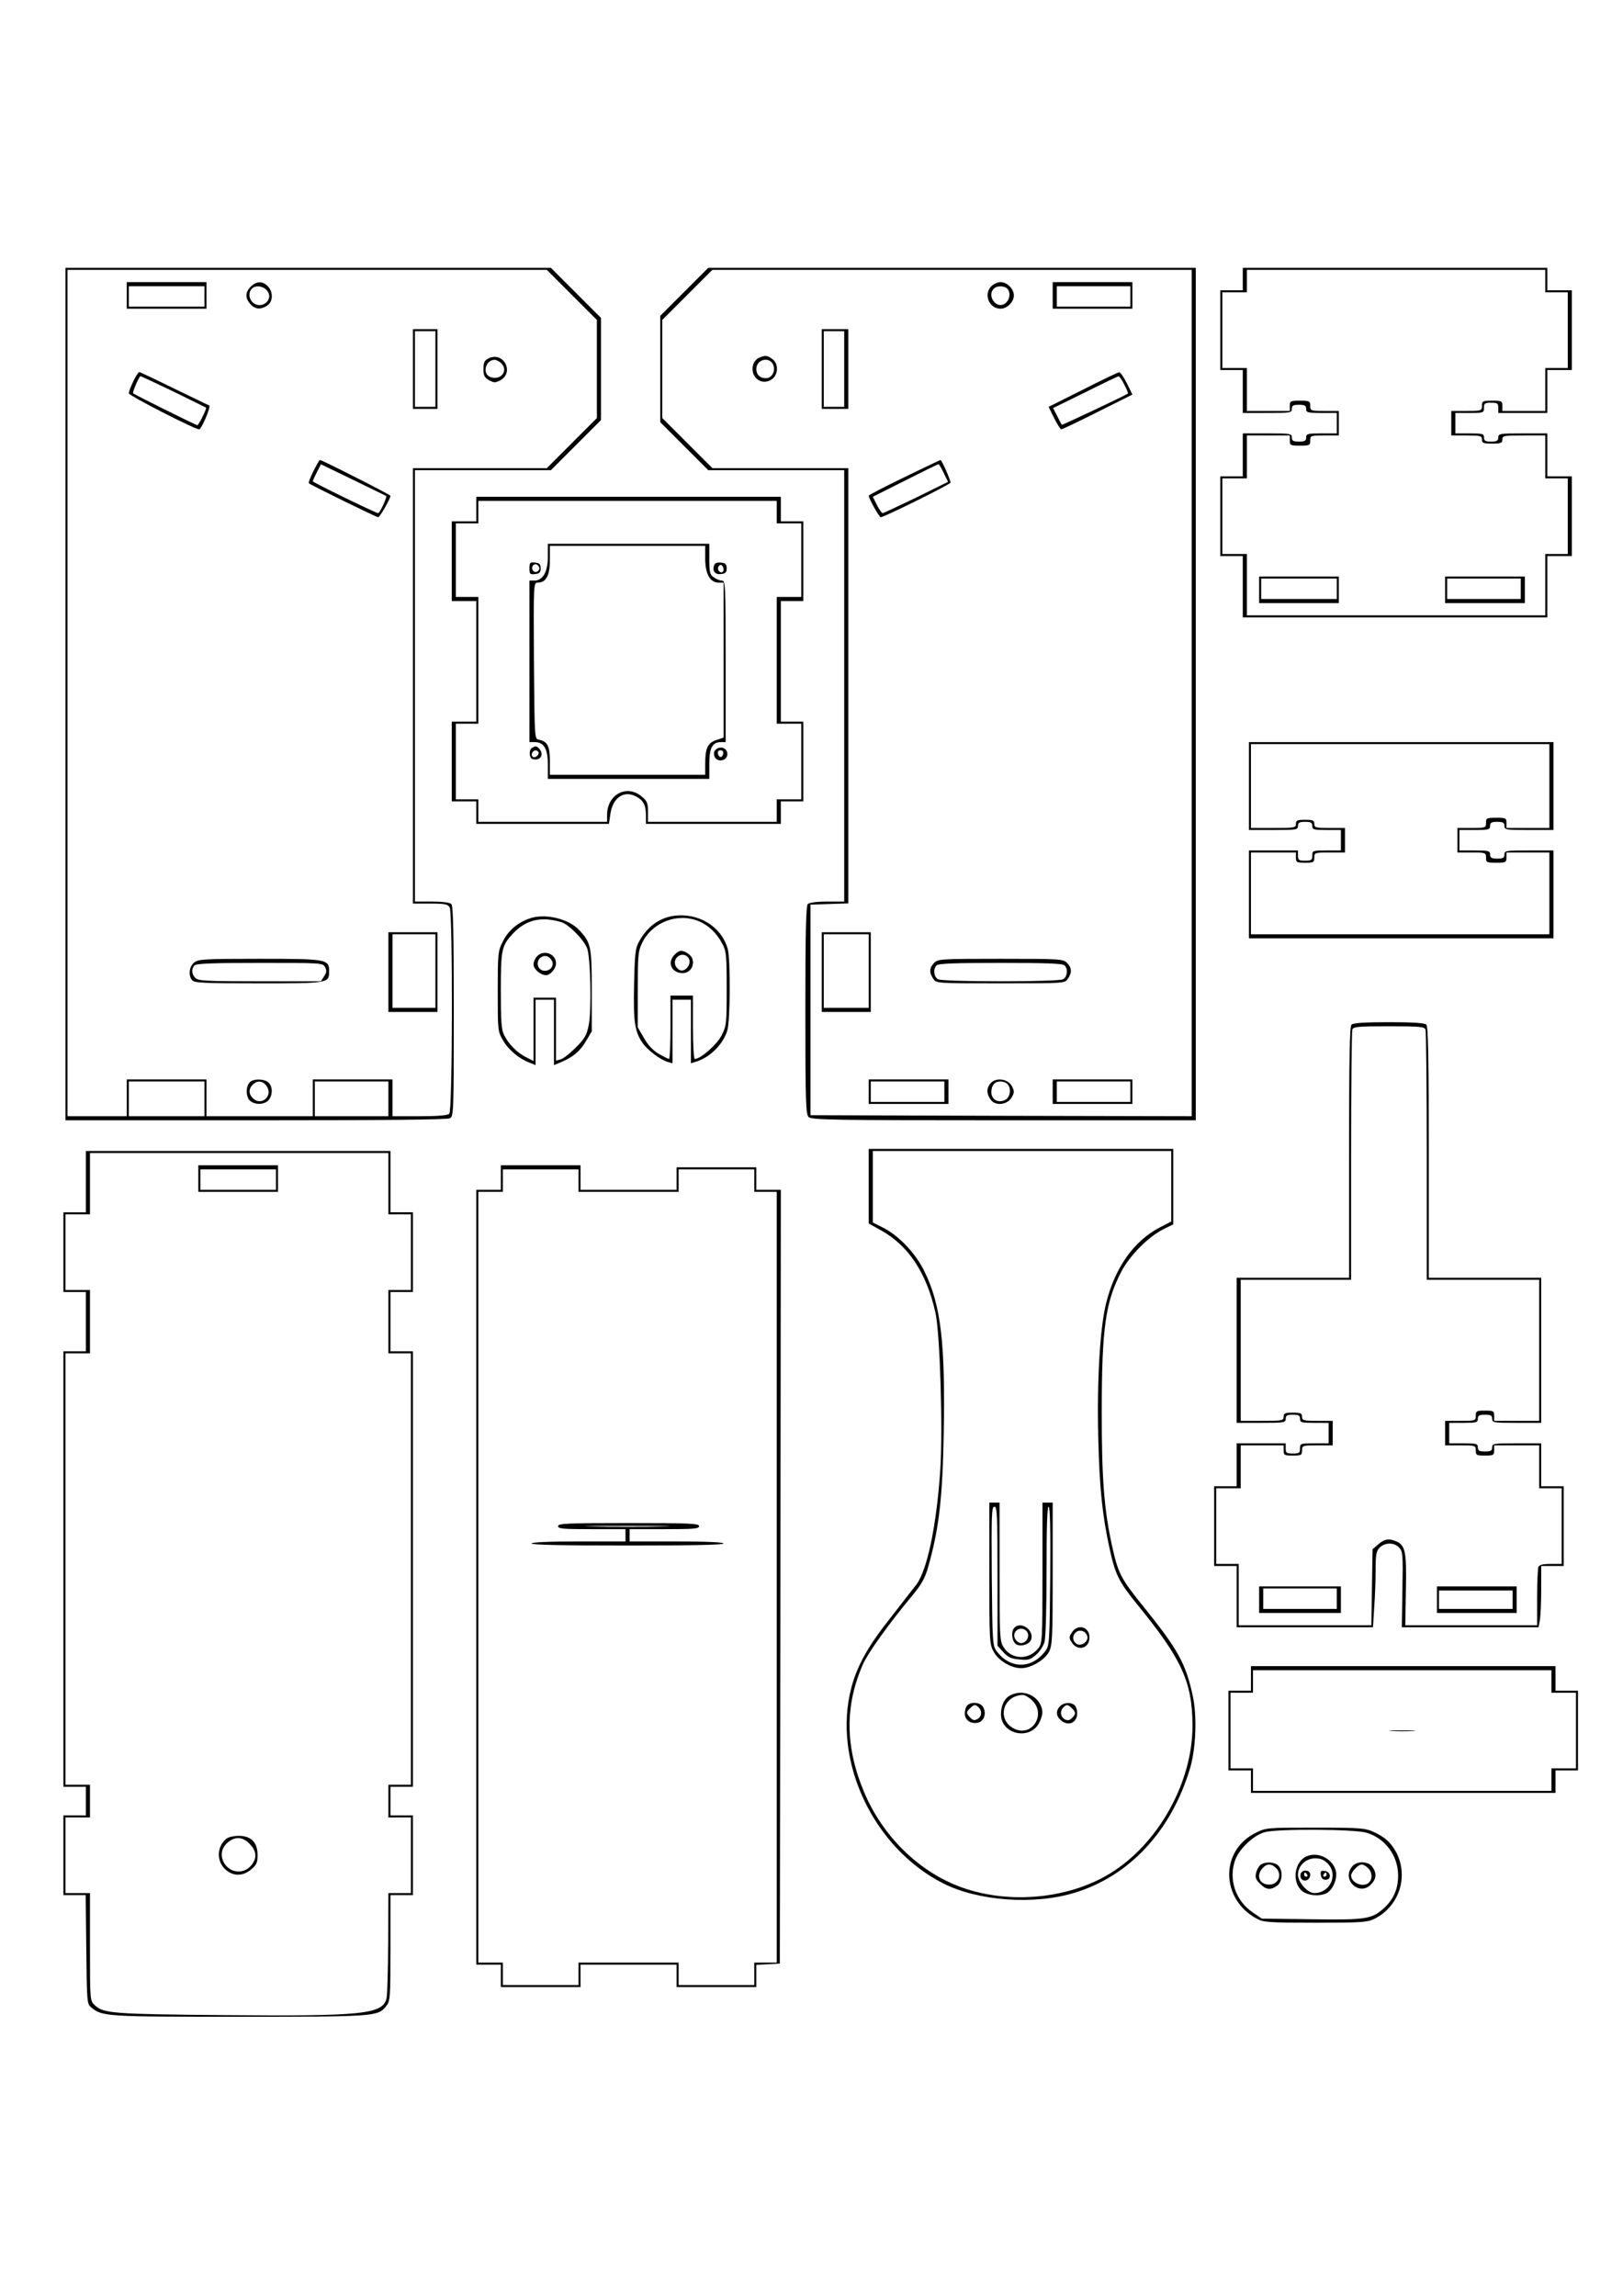 <?xml version="1.0" encoding="UTF-8" standalone="yes"?>
<svg version="1.0" xmlns="http://www.w3.org/2000/svg" width="793.701" height="1122.52" viewBox="0 0 794 1123" preserveAspectRatio="xMidYMid meet">
  <g transform="translate(0,1123) scale(0.1,-0.1)" fill="#000000" stroke="none">
    <path d="M320 7835 l0 -2085 931 0 c622 0 937 3 950 10 18 10 19 27 19 523 0
386 -3 516 -12 525 -7 7 -44 12 -95 12 l-83 0 0 1055 0 1055 333 0 332 0 123
123 122 122 0 250 0 250 -123 123 -122 122 -1188 0 -1187 0 0 -2085z m2477
1953 l123 -123 0 -240 0 -240 -122 -122 -123 -123 -327 0 -328 0 0 -1065 0
-1065 85 0 c73 0 86 -3 95 -19 15 -30 14 -993 -2 -1009 -8 -8 -55 -12 -145
-12 l-133 0 0 90 0 90 -195 0 -195 0 0 -90 0 -90 -260 0 -260 0 0 90 0 90
-195 0 -195 0 0 -90 0 -90 -145 0 -145 0 0 2070 0 2070 1172 0 1173 0 122
-122z m-1797 -3933 l0 -85 -185 0 -185 0 0 85 0 85 185 0 185 0 0 -85z m900 0
l0 -85 -180 0 -180 0 0 85 0 85 180 0 180 0 0 -85z"/>
    <path d="M620 9785 l0 -65 195 0 195 0 0 65 0 65 -195 0 -195 0 0 -65z m380
-5 l0 -50 -185 0 -185 0 0 50 0 50 185 0 185 0 0 -50z"/>
    <path d="M1232 9833 c-31 -28 -35 -56 -11 -86 23 -30 54 -34 87 -11 28 19 29
67 2 94 -25 25 -51 25 -78 3z m73 -23 c37 -40 -19 -95 -64 -63 -23 16 -28 52
-9 71 18 18 53 14 73 -8z"/>
    <path d="M2020 9425 l0 -195 60 0 60 0 0 195 0 195 -60 0 -60 0 0 -195z m110
0 l0 -185 -50 0 -50 0 0 185 0 185 50 0 50 0 0 -185z"/>
    <path d="M2390 9477 c-20 -10 -25 -20 -25 -52 0 -32 5 -42 28 -55 24 -13 30
-13 55 0 70 40 14 143 -58 107z m64 -26 c33 -36 -4 -82 -53 -66 -44 14 -27 85
19 85 9 0 25 -9 34 -19z"/>
    <path d="M652 9365 c-12 -25 -22 -51 -22 -59 0 -11 322 -176 344 -176 12 0 60
114 49 117 -6 2 -83 40 -173 83 -89 44 -165 80 -169 80 -4 0 -17 -20 -29 -45z
m196 -50 c85 -42 157 -77 160 -79 4 -5 -36 -86 -43 -86 -6 0 -308 150 -314
156 -5 4 30 84 36 84 3 0 75 -34 161 -75z"/>
    <path d="M1533 8925 c-15 -30 -25 -56 -22 -59 10 -9 330 -166 339 -166 8 0 60
90 60 105 0 5 -335 175 -345 175 -3 0 -17 -25 -32 -55z m356 -121 c6 -5 -31
-84 -39 -84 -11 0 -320 150 -320 156 0 3 9 22 20 44 l20 39 157 -76 c87 -42
160 -78 162 -79z"/>
    <path d="M1900 6475 l0 -195 120 0 120 0 0 195 0 195 -120 0 -120 0 0 -195z
m230 5 l0 -180 -105 0 -105 0 0 180 0 180 105 0 105 0 0 -180z"/>
    <path d="M950 6522 c-25 -20 -30 -63 -10 -87 11 -13 59 -15 326 -15 343 0 344
0 344 60 0 58 -13 60 -341 60 -272 0 -299 -2 -319 -18z m640 -23 c9 -16 8 -26
-5 -45 l-15 -24 -300 0 c-258 0 -301 2 -314 16 -19 18 -21 45 -4 62 9 9 94 12
320 12 300 0 308 0 318 -21z"/>
    <path d="M1220 5934 c-20 -23 -16 -75 5 -90 26 -20 69 -17 88 4 21 23 22 66 1
86 -20 20 -78 21 -94 0z m85 -18 c31 -46 -25 -97 -66 -60 -23 21 -24 47 -3 68
23 23 51 20 69 -8z"/>
    <path d="M3347 9802 l-117 -117 0 -260 0 -260 117 -117 118 -118 332 0 333 0
0 -1055 0 -1055 -83 0 c-51 0 -88 -5 -95 -12 -9 -9 -12 -138 -12 -519 0 -448
2 -509 16 -523 14 -14 114 -16 955 -16 l939 0 0 2085 0 2085 -1193 0 -1192 0
-118 -118z m2483 -1962 l0 -2070 -932 2 -933 3 0 515 0 515 93 3 92 3 0 1064
0 1065 -332 0 -333 0 -122 122 -123 123 0 240 0 240 122 122 123 123 1172 0
1173 0 0 -2070z"/>
    <path d="M4850 9830 c-40 -40 -11 -110 45 -110 32 0 65 33 65 65 0 32 -33 65
-65 65 -14 0 -34 -9 -45 -20z m80 -14 c16 -21 9 -56 -15 -72 -41 -27 -88 39
-53 74 16 16 53 15 68 -2z"/>
    <path d="M5150 9785 l0 -65 195 0 195 0 0 65 0 65 -195 0 -195 0 0 -65z m380
-5 l0 -50 -180 0 -180 0 0 50 0 50 180 0 180 0 0 -50z"/>
    <path d="M4020 9425 l0 -195 65 0 65 0 0 195 0 195 -65 0 -65 0 0 -195z m110
0 l0 -185 -50 0 -50 0 0 185 0 185 50 0 50 0 0 -185z"/>
    <path d="M3713 9480 c-12 -5 -25 -21 -29 -35 -15 -60 41 -104 91 -71 33 22 35
78 3 100 -25 18 -33 19 -65 6z m68 -31 c16 -30 -3 -69 -34 -69 -29 0 -47 17
-47 45 0 45 60 63 81 24z"/>
    <path d="M5298 9324 l-168 -84 27 -55 c15 -30 31 -55 35 -55 5 0 85 38 178 85
l170 85 -27 55 c-15 30 -32 55 -38 54 -5 0 -85 -38 -177 -85z m202 25 c12 -23
20 -42 18 -44 -7 -7 -321 -155 -323 -153 -2 2 -12 21 -23 43 l-20 39 157 77
c86 43 159 78 163 78 4 1 17 -17 28 -40z"/>
    <path d="M4423 8895 c-95 -46 -173 -86 -173 -90 0 -13 51 -105 59 -105 16 0
341 161 341 169 0 15 -43 111 -49 111 -3 -1 -84 -39 -178 -85z m194 21 l21
-43 -156 -77 c-87 -42 -160 -76 -164 -76 -4 0 -17 18 -28 40 l-20 40 157 79
c87 44 160 80 164 80 3 1 15 -19 26 -43z"/>
    <path d="M4020 6475 l0 -195 120 0 120 0 0 195 0 195 -120 0 -120 0 0 -195z
m230 5 l0 -180 -110 0 -110 0 0 180 0 180 110 0 110 0 0 -180z"/>
    <path d="M4570 6520 c-24 -24 -25 -48 -4 -78 15 -22 16 -22 329 -22 313 0 314
0 329 22 21 30 20 54 -4 78 -19 19 -33 20 -325 20 -292 0 -306 -1 -325 -20z
m638 -12 c18 -18 14 -56 -7 -68 -12 -6 -128 -10 -306 -10 -178 0 -294 4 -306
10 -21 12 -25 50 -7 68 9 9 92 12 313 12 221 0 304 -3 313 -12z"/>
    <path d="M4250 5890 l0 -60 195 0 195 0 0 60 0 60 -195 0 -195 0 0 -60z m370
0 l0 -50 -180 0 -180 0 0 50 0 50 180 0 180 0 0 -50z"/>
    <path d="M4847 5932 c-21 -23 -22 -51 -1 -80 23 -34 83 -27 104 11 13 24 13
30 0 55 -20 35 -77 43 -103 14z m81 -4 c21 -21 15 -67 -12 -79 -34 -16 -66 3
-66 39 0 33 16 52 45 52 12 0 26 -5 33 -12z"/>
    <path d="M5150 5890 l0 -60 195 0 195 0 0 60 0 60 -195 0 -195 0 0 -60z m380
0 l0 -50 -180 0 -180 0 0 50 0 50 180 0 180 0 0 -50z"/>
    <path d="M6080 9865 l0 -55 -55 0 -55 0 0 -195 0 -195 55 0 55 0 0 -105 0
-105 120 0 c113 0 120 1 120 20 0 16 7 20 35 20 28 0 35 -4 35 -20 0 -18 7
-20 75 -20 l75 0 0 -50 0 -50 -75 0 c-68 0 -75 -2 -75 -20 0 -16 -7 -20 -35
-20 -28 0 -35 4 -35 20 0 19 -7 20 -120 20 l-120 0 0 -105 0 -105 -55 0 -55 0
0 -195 0 -195 55 0 55 0 0 -150 0 -150 745 0 745 0 0 150 0 150 60 0 60 0 0
195 0 195 -60 0 -60 0 0 105 0 105 -120 0 c-113 0 -120 -1 -120 -20 0 -16 -7
-20 -35 -20 -28 0 -35 4 -35 20 0 18 -7 20 -70 20 l-70 0 0 50 0 50 70 0 c68
0 70 1 70 25 0 22 4 25 35 25 31 0 35 -3 35 -25 l0 -25 120 0 120 0 0 105 0
105 60 0 60 0 0 195 0 195 -60 0 -60 0 0 55 0 55 -745 0 -745 0 0 -55z m1480
-10 l0 -55 55 0 55 0 0 -185 0 -185 -55 0 -55 0 0 -105 0 -105 -105 0 -105 0
0 25 c0 23 -3 25 -50 25 -47 0 -50 -2 -50 -25 0 -24 -2 -25 -75 -25 l-75 0 0
-60 0 -60 75 0 c68 0 75 -2 75 -20 0 -17 7 -20 50 -20 43 0 50 3 50 20 0 19 7
20 105 20 l105 0 0 -105 0 -105 55 0 55 0 0 -185 0 -185 -55 0 -55 0 0 -150 0
-150 -730 0 -730 0 0 150 0 150 -60 0 -60 0 0 185 0 185 60 0 60 0 0 105 0
105 105 0 105 0 0 -25 c0 -23 3 -25 50 -25 47 0 50 2 50 25 0 24 2 25 70 25
l70 0 0 60 0 60 -70 0 c-68 0 -70 1 -70 25 0 23 -3 25 -50 25 -47 0 -50 -2
-50 -25 l0 -25 -105 0 -105 0 0 105 0 105 -60 0 -60 0 0 185 0 185 60 0 60 0
0 55 0 55 730 0 730 0 0 -55z"/>
    <path d="M6160 8345 l0 -65 195 0 195 0 0 65 0 65 -195 0 -195 0 0 -65z m380
5 l0 -50 -185 0 -185 0 0 50 0 50 185 0 185 0 0 -50z"/>
    <path d="M7070 8345 l0 -65 195 0 195 0 0 65 0 65 -195 0 -195 0 0 -65z m370
5 l0 -50 -180 0 -180 0 0 50 0 50 180 0 180 0 0 -50z"/>
    <path d="M2330 8740 l0 -60 -60 0 -60 0 0 -195 0 -195 60 0 60 0 0 -295 0
-295 -60 0 -60 0 0 -195 0 -195 60 0 60 0 0 -55 0 -55 324 0 325 0 7 48 c11
79 65 117 124 87 37 -19 50 -43 50 -94 l0 -41 330 0 330 0 0 55 0 55 55 0 55
0 0 195 0 195 -55 0 -55 0 0 295 0 295 55 0 55 0 0 195 0 195 -55 0 -55 0 0
60 0 60 -745 0 -745 0 0 -60z m1470 -15 l0 -55 60 0 60 0 0 -180 0 -180 -60 0
-60 0 0 -310 0 -310 60 0 60 0 0 -185 0 -185 -60 0 -60 0 0 -55 0 -55 -315 0
-315 0 0 49 c0 43 -4 53 -31 75 -72 61 -169 10 -169 -89 l0 -35 -315 0 -315 0
0 55 0 55 -55 0 -55 0 0 185 0 185 55 0 55 0 0 310 0 310 -55 0 -55 0 0 180 0
180 55 0 55 0 0 55 0 55 730 0 730 0 0 -55z"/>
    <path d="M2680 8506 c0 -73 -24 -116 -66 -116 l-24 0 0 -395 0 -395 25 0 c46
0 65 -32 65 -110 l0 -70 395 0 395 0 0 73 c0 80 15 107 58 107 l22 0 0 395 c0
372 -1 395 -18 395 -10 0 -28 7 -40 16 -19 13 -22 24 -22 90 l0 74 -395 0
-395 0 0 -64z m770 -10 c0 -73 24 -116 66 -116 l24 0 0 -379 0 -379 -36 -12
c-42 -14 -54 -40 -54 -116 l0 -54 -380 0 -380 0 0 68 c0 73 -12 96 -55 104
-20 3 -20 12 -23 386 -2 377 -2 382 18 382 41 0 60 34 60 110 l0 70 380 0 380
0 0 -64z"/>
    <path d="M2590 8450 c0 -28 3 -31 28 -28 21 2 27 8 27 28 0 20 -6 26 -27 28
-25 3 -28 0 -28 -28z m46 9 c10 -17 -13 -36 -27 -22 -12 12 -4 33 11 33 5 0
12 -5 16 -11z"/>
    <path d="M3494 8466 c-11 -28 4 -48 33 -44 22 2 28 8 28 28 0 20 -6 26 -28 28
-18 2 -29 -2 -33 -12z m46 -22 c0 -16 -16 -19 -25 -4 -8 13 4 32 16 25 5 -4 9
-13 9 -21z"/>
    <path d="M2602 7571 c-8 -4 -12 -19 -10 -32 2 -18 9 -24 28 -24 28 0 39 27 20
50 -14 17 -20 18 -38 6z m32 -20 c3 -5 -1 -14 -8 -20 -16 -13 -32 2 -21 19 8
12 22 13 29 1z"/>
    <path d="M3505 7566 c-12 -9 -15 -19 -10 -35 9 -30 59 -26 63 6 4 29 -28 47
-53 29z m33 -23 c-4 -22 -22 -20 -26 1 -2 10 3 16 13 16 10 0 15 -7 13 -17z"/>
    <path d="M6110 7385 l0 -215 120 0 c113 0 120 1 120 20 0 16 7 20 35 20 28 0
35 -4 35 -20 0 -18 7 -20 70 -20 l70 0 0 -50 0 -50 -70 0 c-68 0 -70 -1 -70
-25 0 -22 -4 -25 -35 -25 -31 0 -35 3 -35 25 l0 25 -120 0 -120 0 0 -215 0
-215 745 0 745 0 0 215 0 215 -120 0 c-113 0 -120 -1 -120 -20 0 -16 -7 -20
-35 -20 -28 0 -35 4 -35 20 0 18 -7 20 -75 20 l-75 0 0 50 0 50 75 0 c68 0 75
2 75 20 0 16 7 20 35 20 28 0 35 -4 35 -20 0 -19 7 -20 120 -20 l120 0 0 215
0 215 -745 0 -745 0 0 -215z m1470 0 l0 -205 -105 0 -105 0 0 25 c0 23 -3 25
-50 25 -47 0 -50 -2 -50 -25 0 -24 -2 -25 -70 -25 l-70 0 0 -60 0 -60 70 0
c68 0 70 -1 70 -25 0 -23 3 -25 50 -25 47 0 50 2 50 25 l0 25 105 0 105 0 0
-200 0 -200 -730 0 -730 0 0 200 0 200 110 0 110 0 0 -25 c0 -23 4 -25 45 -25
41 0 45 2 45 25 0 24 2 25 75 25 l75 0 0 60 0 60 -75 0 c-68 0 -75 2 -75 20 0
17 -7 20 -45 20 -38 0 -45 -3 -45 -20 0 -19 -7 -20 -110 -20 l-110 0 0 205 0
205 730 0 730 0 0 -205z"/>
    <path d="M3295 6750 c-73 -11 -132 -56 -171 -130 -16 -29 -19 -63 -22 -206 -4
-182 3 -229 41 -285 24 -35 87 -83 125 -94 l22 -6 0 155 0 156 45 0 45 0 0
-156 0 -155 23 7 c70 21 135 86 155 153 15 47 16 352 2 400 -31 110 -144 178
-265 161z m123 -26 c47 -19 88 -58 115 -109 20 -37 22 -55 22 -220 0 -174 -1
-182 -25 -230 -23 -45 -103 -115 -131 -115 -5 0 -9 70 -9 155 l0 155 -55 0
-55 0 0 -155 c0 -85 -3 -155 -7 -155 -3 0 -26 11 -50 25 -29 17 -53 43 -73 78
l-30 52 0 184 c0 167 2 189 21 228 49 102 174 150 277 107z"/>
    <path d="M3300 6560 c-38 -38 -15 -90 40 -90 50 0 69 66 28 94 -30 21 -44 20
-68 -4z m70 -19 c15 -28 -21 -71 -47 -55 -23 14 -28 41 -13 59 17 21 47 19 60
-4z"/>
    <path d="M2587 6736 c-58 -21 -103 -61 -128 -113 -23 -45 -24 -58 -24 -243 0
-194 0 -195 27 -241 27 -46 79 -89 131 -108 l27 -11 0 160 0 160 45 0 45 0 0
-160 0 -160 36 15 c57 24 92 53 121 103 l28 47 0 200 c0 214 -4 233 -59 293
-53 59 -173 87 -249 58z m160 -17 c35 -11 108 -84 125 -127 17 -41 23 -307 8
-376 -10 -51 -20 -67 -64 -111 -28 -28 -61 -54 -74 -57 l-22 -6 0 154 0 154
-55 0 -55 0 0 -155 0 -155 -37 19 c-44 22 -84 63 -107 108 -13 26 -16 67 -16
218 0 201 4 219 59 278 63 68 139 86 238 56z"/>
    <path d="M2627 6552 c-10 -10 -17 -28 -17 -40 0 -22 34 -52 61 -52 22 0 49 32
49 58 0 47 -61 69 -93 34z m73 -22 c13 -25 -10 -53 -41 -48 -30 4 -39 46 -14
64 20 15 42 8 55 -16z"/>
    <path d="M6612 6218 c-9 -9 -12 -162 -12 -625 l0 -613 -275 0 -275 0 0 -355 0
-355 120 0 c113 0 120 1 120 20 0 16 7 20 35 20 28 0 35 -4 35 -20 0 -18 7
-20 70 -20 l70 0 0 -50 0 -50 -70 0 c-68 0 -70 -1 -70 -25 0 -22 -4 -25 -35
-25 -31 0 -35 3 -35 25 l0 25 -120 0 -120 0 0 -105 0 -105 -55 0 -55 0 0 -195
0 -195 55 0 55 0 0 -150 0 -150 333 0 334 0 6 98 c4 53 7 136 7 185 0 74 3 90
20 107 26 26 72 26 96 -1 17 -19 18 -36 15 -205 l-3 -184 335 0 334 0 7 38 c3
20 6 88 6 150 l0 112 55 0 55 0 0 195 0 195 -55 0 -55 0 0 105 0 105 -120 0
c-113 0 -120 -1 -120 -20 0 -16 -7 -20 -35 -20 -28 0 -35 4 -35 20 0 18 -7 20
-70 20 l-70 0 0 50 0 50 70 0 c63 0 70 2 70 20 0 16 7 20 35 20 28 0 35 -4 35
-20 0 -19 7 -20 120 -20 l120 0 0 355 0 355 -275 0 -275 0 0 613 c0 463 -3
616 -12 625 -8 8 -63 12 -183 12 -120 0 -175 -4 -183 -12z m362 -24 c3 -9 6
-288 6 -620 l0 -604 275 0 275 0 0 -345 0 -345 -110 0 -110 0 0 25 c0 23 -4
25 -45 25 -41 0 -45 -2 -45 -25 0 -24 -2 -25 -75 -25 l-75 0 0 -60 0 -60 75 0
c73 0 75 -1 75 -25 0 -23 4 -25 45 -25 41 0 45 2 45 25 l0 25 110 0 110 0 0
-105 0 -105 55 0 55 0 0 -185 0 -185 -54 0 c-40 0 -55 -4 -60 -16 -3 -9 -6
-76 -6 -150 l0 -134 -322 0 -323 0 3 171 c4 186 -3 219 -44 238 -37 17 -60 14
-91 -13 l-28 -24 -3 -186 -3 -186 -325 0 -324 0 0 150 0 150 -55 0 -55 0 0
185 0 185 60 0 60 0 0 105 0 105 105 0 105 0 0 -25 c0 -23 4 -25 45 -25 41 0
45 2 45 25 0 24 2 25 75 25 l75 0 0 60 0 60 -75 0 c-68 0 -75 2 -75 20 0 17
-7 20 -45 20 -38 0 -45 -3 -45 -20 0 -19 -7 -20 -105 -20 l-105 0 0 345 0 345
270 0 270 0 0 604 c0 332 3 611 6 620 5 14 31 16 179 16 148 0 174 -2 179 -16z"/>
    <path d="M6160 3405 l0 -65 200 0 200 0 0 65 0 65 -200 0 -200 0 0 -65z m380
5 l0 -50 -180 0 -180 0 0 50 0 50 180 0 180 0 0 -50z"/>
    <path d="M7030 3405 l0 -65 195 0 195 0 0 65 0 65 -195 0 -195 0 0 -65z m370
0 l0 -45 -180 0 -180 0 0 45 0 45 180 0 180 0 0 -45z"/>
    <path d="M4250 5428 l0 -183 58 -32 c136 -75 224 -208 268 -402 23 -102 37
-570 24 -771 -18 -272 -64 -491 -117 -561 -16 -20 -74 -95 -130 -167 -107
-135 -160 -231 -188 -337 -94 -358 107 -784 450 -958 171 -86 443 -106 640
-46 270 81 475 302 567 609 29 97 35 258 13 356 -34 157 -71 224 -239 433
-115 142 -126 165 -157 306 -38 176 -49 326 -49 645 0 413 18 542 97 692 41
78 133 170 206 206 l47 23 0 185 0 184 -745 0 -745 0 0 -182z m1480 0 l0 -173
-58 -30 c-127 -67 -219 -198 -262 -375 -29 -124 -44 -376 -37 -655 6 -245 20
-379 56 -543 27 -124 46 -161 132 -267 221 -270 272 -382 273 -595 1 -278
-168 -581 -405 -725 -210 -128 -512 -152 -746 -59 -197 78 -366 247 -454 454
-95 224 -97 427 -6 632 25 55 129 200 235 327 48 57 66 88 81 140 54 187 72
336 78 661 8 441 -14 627 -94 790 -43 89 -125 175 -201 214 l-52 26 0 175 0
175 730 0 730 0 0 -172z"/>
    <path d="M4840 3534 c0 -337 1 -347 22 -385 24 -43 85 -79 134 -79 47 0 115
40 136 80 16 32 18 65 18 382 l0 348 -25 0 -25 0 0 -344 c0 -326 -1 -345 -20
-368 -47 -60 -133 -57 -171 6 -18 29 -19 53 -19 369 l0 337 -25 0 -25 0 0
-346z m40 -14 l0 -340 28 -31 c23 -25 38 -33 78 -36 43 -5 54 -2 82 22 17 14
36 43 42 63 6 22 10 167 10 350 0 209 3 312 10 312 7 0 10 -110 8 -339 -3
-325 -4 -341 -24 -367 -66 -89 -172 -89 -238 -1 -20 27 -21 41 -24 368 -2 300
-1 339 13 339 13 0 15 -41 15 -340z"/>
    <path d="M4961 3266 c-16 -19 -10 -66 10 -79 23 -14 67 0 74 24 15 47 -54 92
-84 55z m69 -35 c0 -28 -28 -47 -48 -34 -24 15 -27 44 -7 59 22 17 55 1 55
-25z"/>
    <path d="M5244 3245 c-15 -23 -15 -27 0 -50 29 -44 86 -28 86 25 0 53 -57 69
-86 25z m76 -25 c0 -26 -36 -45 -56 -29 -33 27 0 78 38 58 10 -5 18 -18 18
-29z"/>
    <path d="M4944 2938 c-30 -14 -48 -52 -47 -96 3 -98 145 -126 188 -37 18 39
19 59 4 88 -26 51 -91 72 -145 45z m107 -27 c69 -70 -5 -181 -91 -136 -85 44
-54 161 43 164 10 1 32 -12 48 -28z"/>
    <path d="M4732 2888 c-7 -7 -12 -24 -12 -40 0 -32 30 -53 66 -44 28 7 41 45
24 75 -12 24 -58 29 -78 9z m56 -10 c18 -18 15 -46 -7 -57 -14 -8 -22 -6 -35
8 -20 22 -20 26 0 45 19 19 26 20 42 4z"/>
    <path d="M5186 2884 c-21 -21 -20 -47 2 -67 37 -34 82 -15 82 33 0 14 -5 31
-12 38 -17 17 -54 15 -72 -4z m58 -10 c20 -19 20 -29 0 -48 -12 -12 -20 -13
-35 -6 -21 12 -25 40 -7 58 16 16 23 15 42 -4z"/>
    <path d="M420 5450 l0 -150 -55 0 -55 0 0 -195 0 -195 55 0 55 0 0 -145 0
-145 -55 0 -55 0 0 -1065 0 -1065 55 0 55 0 0 -70 0 -70 -55 0 -55 0 0 -195 0
-195 54 0 55 0 3 -266 c3 -265 3 -266 26 -285 53 -43 78 -44 722 -44 663 0
680 1 719 52 20 24 21 39 21 284 l0 259 55 0 55 0 0 195 0 195 -55 0 -55 0 0
70 0 70 55 0 55 0 0 1065 0 1065 -55 0 -55 0 0 145 0 145 55 0 55 0 0 195 0
195 -55 0 -55 0 0 150 0 150 -745 0 -745 0 0 -150z m1480 -10 l0 -150 55 0 55
0 0 -185 0 -185 -55 0 -55 0 0 -155 0 -155 55 0 55 0 0 -1055 0 -1055 -55 0
-55 0 0 -80 0 -80 55 0 55 0 0 -185 0 -185 -55 0 -55 0 -1 -242 c-1 -134 -4
-256 -8 -272 -17 -79 -116 -89 -800 -83 -540 5 -585 8 -628 49 -23 21 -23 25
-23 285 l0 263 -60 0 -60 0 0 185 0 185 60 0 60 0 0 80 0 80 -60 0 -60 0 0
1055 0 1055 60 0 60 0 0 155 0 155 -60 0 -60 0 0 185 0 185 60 0 60 0 0 150 0
150 730 0 730 0 0 -150z"/>
    <path d="M970 5465 l0 -65 195 0 195 0 0 65 0 65 -195 0 -195 0 0 -65z m380
-5 l0 -50 -185 0 -185 0 0 50 0 50 185 0 185 0 0 -50z"/>
    <path d="M1109 2237 c-47 -36 -52 -105 -10 -148 39 -38 87 -39 130 -3 26 22
31 33 31 70 0 62 -32 94 -92 94 -24 0 -50 -6 -59 -13z m112 -26 c32 -33 37
-65 13 -99 -37 -53 -110 -47 -140 9 -18 36 -10 73 23 99 36 28 70 25 104 -9z"/>
    <path d="M2450 5470 l0 -60 -60 0 -60 0 0 -1895 0 -1895 60 0 60 0 0 -55 0
-55 195 0 195 0 0 55 0 55 235 0 235 0 0 -55 0 -55 195 0 195 0 0 55 0 54 58
3 57 3 3 1893 2 1892 -60 0 -60 0 0 55 0 55 -195 0 -195 0 0 -55 0 -55 -235 0
-235 0 0 60 0 60 -195 0 -195 0 0 -60z m380 -15 l0 -55 245 0 245 0 0 55 0 55
185 0 185 0 0 -55 0 -55 55 0 55 0 0 -1885 0 -1885 -55 0 -55 0 0 -55 0 -55
-185 0 -185 0 0 55 0 55 -245 0 -245 0 0 -55 0 -55 -185 0 -185 0 0 55 0 55
-60 0 -60 0 0 1885 0 1885 60 0 60 0 0 55 0 55 185 0 185 0 0 -55z"/>
    <path d="M2730 3765 c0 -13 25 -15 165 -15 l165 0 0 -30 0 -30 -230 0 c-147 0
-230 -4 -230 -10 0 -7 163 -10 470 -10 307 0 470 3 470 10 0 6 -83 10 -230 10
l-230 0 0 30 0 30 170 0 c144 0 170 2 170 15 0 13 -45 15 -345 15 -300 0 -345
-2 -345 -15z m508 -2 c-93 -2 -243 -2 -335 0 -93 1 -17 3 167 3 184 0 260 -2
168 -3z"/>
    <path d="M6120 3020 l0 -60 -55 0 -55 0 0 -195 0 -195 55 0 55 0 0 -55 0 -55
745 0 745 0 0 55 0 55 55 0 55 0 0 195 0 195 -55 0 -55 0 0 60 0 60 -745 0
-745 0 0 -60z m1470 -15 l0 -55 60 0 60 0 0 -185 0 -185 -60 0 -60 0 0 -55 0
-55 -730 0 -730 0 0 55 0 55 -55 0 -55 0 0 185 0 185 55 0 55 0 0 55 0 55 730
0 730 0 0 -55z"/>
    <path d="M6808 2763 c28 -2 76 -2 105 0 28 2 5 3 -53 3 -58 0 -81 -1 -52 -3z"/>
    <path d="M6142 2264 c-175 -87 -170 -326 8 -420 31 -17 60 -19 285 -19 226 0
254 2 289 19 120 60 168 204 108 323 -26 49 -56 77 -112 102 -41 19 -65 21
-286 21 -239 0 -240 0 -292 -26z m544 1 c91 -27 154 -112 154 -210 0 -67 -24
-119 -74 -163 -56 -49 -87 -54 -352 -50 l-241 3 -41 28 c-88 58 -124 166 -88
262 21 54 91 119 144 133 62 17 440 15 498 -3z"/>
    <path d="M6393 2150 c-58 -24 -74 -119 -28 -165 26 -27 89 -34 126 -15 29 16
52 68 45 105 -12 60 -86 100 -143 75z m102 -35 c54 -54 13 -145 -65 -145 -33
0 -80 53 -80 90 0 44 39 80 85 80 25 0 44 -8 60 -25z"/>
    <path d="M6363 2064 c-3 -8 -1 -20 5 -26 16 -16 42 -2 42 22 0 24 -38 28 -47
4z m32 -4 c3 -5 1 -10 -4 -10 -6 0 -11 5 -11 10 0 6 2 10 4 10 3 0 8 -4 11
-10z"/>
    <path d="M6462 2058 c2 -15 10 -23 23 -23 30 0 27 39 -3 43 -20 3 -23 0 -20
-20z m28 2 c0 -5 -5 -10 -11 -10 -5 0 -7 5 -4 10 3 6 8 10 11 10 2 0 4 -4 4
-10z"/>
    <path d="M6167 2108 c-9 -7 -19 -25 -22 -40 -5 -21 -1 -33 19 -52 29 -30 52
-33 84 -10 26 18 30 74 6 98 -19 19 -64 21 -87 4z m78 -18 c27 -29 10 -74 -28
-78 -52 -6 -76 41 -40 80 21 24 45 23 68 -2z"/>
    <path d="M6617 2102 c-58 -64 33 -151 91 -89 26 27 28 54 6 85 -19 28 -74 30
-97 4z m75 -9 c21 -18 24 -53 6 -71 -27 -27 -88 -3 -88 34 0 17 35 54 52 54 6
0 20 -7 30 -17z"/>
  </g>
</svg>